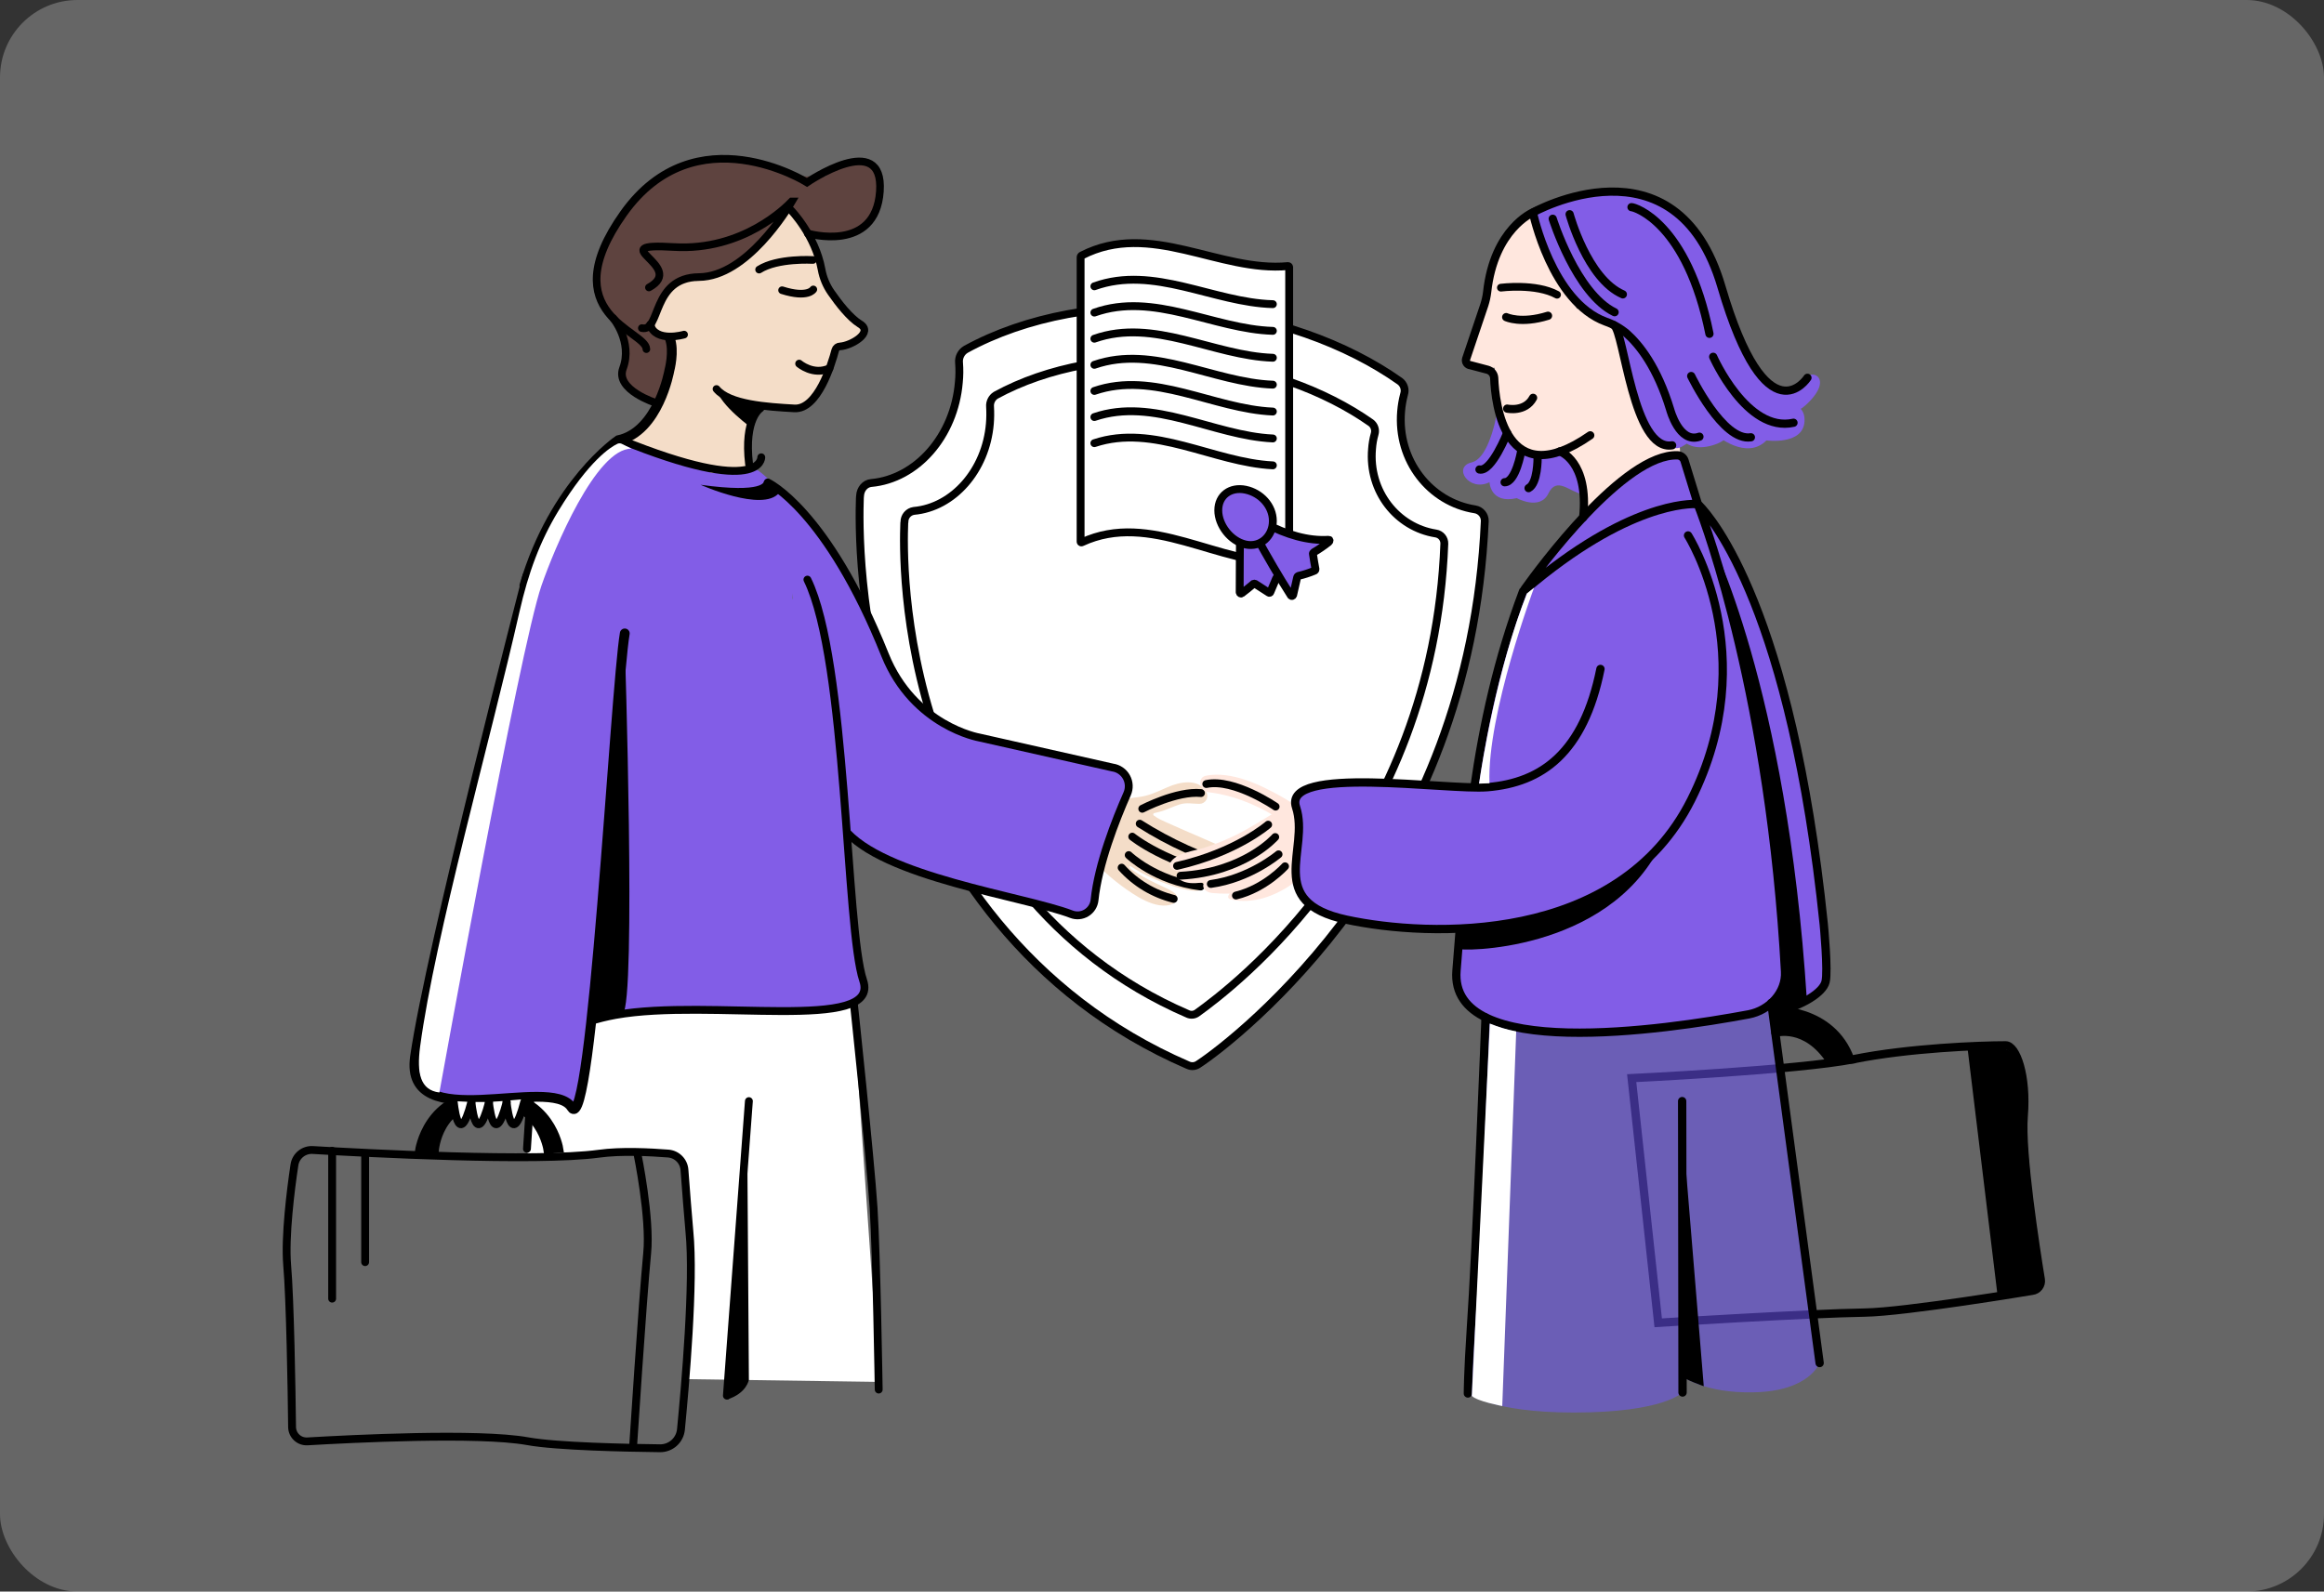 <svg width="600" height="411" viewBox="0 0 600 411" fill="none" xmlns="http://www.w3.org/2000/svg">
<rect x="0" y="0" width="600" height="411" fill="#333333" stroke="none"/>
<rect width="600" height="411" rx="20" fill="white" fill-opacity="0.25"/>
<path d="M386.731 105.217C386.731 105.217 384.906 118.248 379.937 119.414C374.968 120.58 379.227 127.121 384.551 124.535C384.551 124.535 384.754 130.214 391.599 128.642C391.599 128.642 397.582 131.938 399.762 127.425C401.943 122.912 405.238 127.07 408.585 127.628C413.909 128.439 403.109 116.777 403.109 116.777L386.731 105.217Z" fill="#825DE7"/>
<path d="M408.585 92.338C408.585 106.231 408.129 117.487 397.176 117.487C390.889 117.487 385.819 106.231 385.819 92.338C385.819 78.445 379.633 64.146 394.743 56.236C400.32 53.295 408.585 78.394 408.585 92.338Z" fill="#FFE7DE"/>
<path d="M433.734 116.625C433.734 127.019 407.926 141.876 408.788 126.918C409.295 117.233 393.069 110.794 393.069 100.349C393.069 89.904 396.669 78.546 405.796 79.51C408.737 79.864 413.25 80.676 416.85 84.124C425.723 92.642 433.734 109.222 433.734 116.625Z" fill="#FFE7DE"/>
<path d="M395.807 90.969C395.807 93.149 392.359 94.974 388.1 94.974C383.841 94.974 377.858 95.228 377.858 93.048C377.858 90.867 385.768 69.622 390.027 69.622C394.286 69.622 395.807 88.788 395.807 90.969Z" fill="#FFE7DE"/>
<path d="M439.971 63.639C459.948 102.681 429.475 88.079 421.768 86.203C405.796 82.298 397.176 64.805 395.807 56.49C395.199 52.738 406.1 49.493 414.112 49.493C425.621 49.493 436.168 56.236 439.971 63.639Z" fill="#825DE7"/>
<path d="M450.821 90.005C454.776 100.45 436.168 114.8 433.633 115.611C431.097 116.422 425.216 113.938 419.892 96.394C416.596 85.746 415.835 76.518 418.371 75.707C420.906 74.895 445.7 76.569 450.821 90.005Z" fill="#825DE7"/>
<path d="M447.881 96.343C447.881 96.343 458.478 111.605 466.083 104.71C473.689 97.814 467.807 95.076 466.083 97.712C464.359 100.349 458.528 104.203 452.038 93.656C445.548 83.109 432.112 108.817 432.112 108.817C432.112 108.817 433.075 117.538 441.948 115.053C450.821 112.569 444.23 105.926 441.036 108.766" fill="#825DE7"/>
<path d="M443.114 112.366C443.114 112.366 450.872 119.008 456.044 113.735C456.044 113.735 465.576 115.053 465.881 108.766C466.185 102.479 457.666 104.101 457.058 104.456C456.45 104.811 449.858 97.104 449.858 97.104C449.858 97.104 438.906 103.746 443.114 112.366Z" fill="#825DE7"/>
<path d="M383.334 134.574C381.357 178.788 365.943 211.29 349.159 234.563C332.376 257.836 314.376 271.577 309.407 274.822C309.021 275.098 308.57 275.267 308.098 275.311C307.626 275.355 307.15 275.275 306.72 275.076C265.142 257.127 242.478 222.445 231.779 191.566C221.08 160.687 221.841 133.408 221.993 128.794V128.693C221.993 128.439 222.044 128.236 222.044 128.033C222.145 126.259 223.362 124.89 224.883 124.738C236.697 123.673 246.382 112.619 247.548 98.726C247.717 97.041 247.734 95.344 247.599 93.656C247.535 92.972 247.668 92.283 247.982 91.673C248.296 91.062 248.779 90.553 249.373 90.208C264.737 81.791 285.12 77.836 306.872 79.763C328.624 81.69 347.74 88.788 361.379 98.422C361.9 98.798 362.288 99.329 362.489 99.94C362.689 100.55 362.691 101.208 362.495 101.819C362.11 103.264 361.855 104.74 361.734 106.231C360.669 118.907 369.188 129.707 380.799 131.532C381.519 131.643 382.175 132.013 382.642 132.574C383.109 133.134 383.355 133.845 383.334 134.574Z" fill="white"/>
<path d="M383.334 134.574C381.357 178.788 365.943 211.29 349.159 234.563C332.376 257.836 314.376 271.577 309.407 274.822C309.021 275.098 308.57 275.267 308.098 275.311C307.626 275.356 307.15 275.275 306.72 275.076C265.142 257.127 242.478 222.445 231.779 191.566C221.08 160.687 221.841 133.408 221.993 128.794V128.693C221.993 128.439 222.044 128.236 222.044 128.033C222.145 126.259 223.362 124.89 224.883 124.738C236.697 123.673 246.382 112.619 247.548 98.726C247.717 97.041 247.734 95.344 247.599 93.656C247.535 92.972 247.668 92.283 247.982 91.673C248.296 91.062 248.779 90.553 249.373 90.208C264.737 81.791 285.12 77.836 306.872 79.763C328.624 81.69 347.74 88.788 361.379 98.422C361.9 98.798 362.288 99.329 362.489 99.94C362.689 100.55 362.691 101.208 362.495 101.819C362.11 103.264 361.855 104.74 361.734 106.231C360.669 118.907 369.188 129.707 380.799 131.532C381.519 131.643 382.175 132.013 382.642 132.574C383.109 133.134 383.355 133.845 383.334 134.574Z" stroke="black" stroke-width="2.028" stroke-miterlimit="10"/>
<path d="M372.889 140.405C370.05 216.005 318.128 255.098 309.002 261.639C308.663 261.871 308.271 262.011 307.862 262.047C307.453 262.082 307.043 262.012 306.669 261.842C270.72 246.327 251.148 216.36 241.869 189.639C232.59 162.918 233.3 139.391 233.452 135.386C233.444 135.181 233.461 134.977 233.503 134.777C233.496 134.09 233.739 133.422 234.187 132.9C234.634 132.378 235.256 132.036 235.937 131.938C246.128 131.025 254.545 121.442 255.559 109.425C255.677 107.974 255.694 106.518 255.61 105.064C255.556 104.479 255.664 103.89 255.924 103.362C256.184 102.834 256.584 102.388 257.081 102.073C270.365 94.822 288.01 91.425 306.821 93.048C325.633 94.67 342.112 100.856 353.926 109.172C354.37 109.503 354.7 109.963 354.873 110.489C355.046 111.016 355.051 111.583 354.889 112.112C354.538 113.354 354.318 114.628 354.23 115.915C353.267 126.867 360.669 136.197 370.709 137.769C371.331 137.867 371.896 138.19 372.297 138.675C372.698 139.161 372.909 139.776 372.889 140.405Z" stroke="black" stroke-width="2.028" stroke-miterlimit="10"/>
<path d="M332.528 145.222C314.782 146.084 297.035 131.786 279.289 140.051C279.26 140.068 279.227 140.077 279.193 140.078C279.159 140.079 279.126 140.072 279.095 140.057C279.065 140.042 279.04 140.02 279.02 139.992C279 139.964 278.988 139.932 278.985 139.898V66.428C278.986 66.331 279.016 66.236 279.07 66.155C279.124 66.074 279.2 66.011 279.289 65.972C297.035 56.845 314.782 70.383 332.528 68.71C332.601 68.709 332.671 68.733 332.727 68.78C332.783 68.827 332.821 68.892 332.833 68.963V144.918C332.833 144.999 332.801 145.076 332.743 145.133C332.687 145.19 332.609 145.222 332.528 145.222Z" fill="white" stroke="black" stroke-width="2.028" stroke-miterlimit="10" stroke-linecap="round"/>
<path d="M282.534 73.932C297.897 68.405 313.261 78.141 328.624 78.546" stroke="black" stroke-width="2.028" stroke-miterlimit="10" stroke-linecap="round"/>
<path d="M282.534 80.726C297.897 75.25 313.261 84.986 328.624 85.442" stroke="black" stroke-width="2.028" stroke-miterlimit="10" stroke-linecap="round"/>
<path d="M282.534 87.47C297.897 82.045 313.261 91.881 328.624 92.388" stroke="black" stroke-width="2.028" stroke-miterlimit="10" stroke-linecap="round"/>
<path d="M282.534 94.214C297.897 88.89 313.261 98.777 328.624 99.335" stroke="black" stroke-width="2.028" stroke-miterlimit="10" stroke-linecap="round"/>
<path d="M282.534 100.957C297.897 95.684 313.261 105.622 328.624 106.281" stroke="black" stroke-width="2.028" stroke-miterlimit="10" stroke-linecap="round"/>
<path d="M282.534 107.701C297.897 102.479 313.261 112.518 328.624 113.228" stroke="black" stroke-width="2.028" stroke-miterlimit="10" stroke-linecap="round"/>
<path d="M282.534 114.445C297.897 109.324 313.261 119.414 328.624 120.174" stroke="black" stroke-width="2.028" stroke-miterlimit="10" stroke-linecap="round"/>
<path d="M320.157 136.501C320.106 141.977 320.055 147.453 320.055 152.929C320.055 153.183 320.359 153.386 320.562 153.233C321.576 152.473 322.641 151.611 323.655 150.749C323.711 150.725 323.772 150.713 323.833 150.713C323.893 150.713 323.954 150.725 324.01 150.749L327.559 153.031C327.59 153.058 327.627 153.077 327.667 153.087C327.707 153.097 327.749 153.097 327.789 153.087C327.829 153.077 327.866 153.057 327.897 153.03C327.927 153.002 327.95 152.968 327.965 152.929L329.486 149.329C329.51 149.257 329.559 149.197 329.625 149.159C329.69 149.122 329.767 149.11 329.841 149.126C330.172 149.209 330.521 149.189 330.84 149.068C331.159 148.947 331.434 148.731 331.627 148.45C331.82 148.169 331.923 147.835 331.92 147.494C331.918 147.152 331.812 146.82 331.616 146.541C329.03 143.042 326.444 139.239 323.909 135.233C323.867 135.167 323.805 135.116 323.732 135.088C323.658 135.061 323.578 135.059 323.503 135.081C322.438 135.538 321.373 135.893 320.309 136.298C320.207 136.349 320.157 136.4 320.157 136.501Z" fill="#825DE7" stroke="black" stroke-width="2.028" stroke-miterlimit="10" stroke-linecap="round"/>
<path d="M324.213 138.326C327.204 143.803 330.247 149.025 333.289 153.791C333.39 153.994 333.745 153.943 333.847 153.69L334.912 149.025C334.933 148.953 334.972 148.888 335.026 148.835C335.078 148.782 335.144 148.743 335.216 148.721C336.619 148.397 337.993 147.956 339.323 147.403C339.412 147.38 339.491 147.327 339.546 147.253C339.601 147.179 339.63 147.089 339.627 146.997C339.374 145.679 339.171 144.36 338.968 143.042C338.917 142.941 339.019 142.738 339.171 142.636C340.513 141.845 341.8 140.964 343.024 140C343.328 139.746 343.328 139.391 343.075 139.391C337.599 139.746 332.123 138.022 326.697 135.233C326.635 135.209 326.567 135.206 326.503 135.224C326.439 135.243 326.383 135.282 326.343 135.335L324.213 137.972C324.176 138.023 324.156 138.085 324.156 138.149C324.156 138.213 324.176 138.275 324.213 138.326Z" fill="#825DE7" stroke="black" stroke-width="2.028" stroke-miterlimit="10" stroke-linecap="round"/>
<path d="M328.624 134.524C328.624 138.479 325.43 141.47 321.576 140.608C317.723 139.746 314.528 135.639 314.528 131.786C314.528 127.932 317.672 125.65 321.576 126.462C325.481 127.273 328.624 130.619 328.624 134.524Z" fill="#825DE7" stroke="black" stroke-width="2.028" stroke-miterlimit="10" stroke-linecap="round"/>
<path d="M135.897 148.721C135.897 148.721 154.607 106.079 164.545 114.698L162.264 163.324L150.094 164.034C149.638 164.034 135.897 148.721 135.897 148.721Z" fill="#825DE7"/>
<path d="M290.545 217.881C292.32 218.642 293.993 219.453 295.667 220.315" stroke="#F4DDC8" stroke-width="2.028" stroke-miterlimit="10" stroke-linecap="round"/>
<path d="M290.647 214.941C291.759 215.709 292.909 216.42 294.095 217.07" stroke="#F4DDC8" stroke-width="2.028" stroke-miterlimit="10" stroke-linecap="round"/>
<path d="M286.235 221.634C288.534 223.62 290.938 225.481 293.435 227.211C296.275 229.188 299.266 231.014 302.664 231.622" stroke="#F4DDC8" stroke-width="2.028" stroke-miterlimit="10" stroke-linecap="round"/>
<path d="M315.238 218.541C311.537 216.867 299.571 211.848 298.759 211.189L297.847 210.58C297.799 210.537 297.764 210.482 297.745 210.42C297.726 210.359 297.724 210.293 297.74 210.23C297.755 210.167 297.788 210.111 297.834 210.065C297.879 210.019 297.936 209.987 297.999 209.972L299.266 209.667C301.092 209.211 302.765 208.298 304.54 207.741C306.314 207.183 307.886 207.589 309.661 207.589C310.018 207.592 310.371 207.5 310.682 207.324C310.992 207.147 311.251 206.891 311.431 206.583C311.611 206.274 311.706 205.922 311.707 205.565C311.708 205.208 311.614 204.856 311.435 204.546C309.458 200.896 304.54 201.91 301.447 203.279C299.571 204.09 297.745 205.003 295.717 205.51C293.689 206.017 291.61 205.966 289.683 206.625C289.558 206.672 289.446 206.749 289.357 206.85C289.269 206.951 289.207 207.072 289.177 207.203C289.147 207.333 289.149 207.469 289.185 207.599C289.22 207.728 289.287 207.846 289.379 207.944L289.683 208.248C289.331 208.342 289.009 208.528 288.751 208.786C288.493 209.044 288.307 209.366 288.213 209.718L287.909 211.239C286.742 212.659 286.337 215.144 286.185 217.375L285.627 217.628C285.2 217.76 284.826 218.027 284.562 218.389C283.668 217.549 282.617 216.894 281.469 216.462C280.1 216.006 279.238 217.425 279.492 218.49C280.252 220.62 282.179 222.242 283.751 223.814C285.587 225.592 287.535 227.252 289.582 228.783C292.827 231.166 298.557 235.172 302.765 233.448C303.83 232.991 304.337 231.775 303.475 230.862C302.613 229.949 299.926 228.834 298.151 227.972C296.047 226.994 294.028 225.84 292.117 224.524C291.661 224.22 291.255 223.459 292.016 223.763C293.821 224.977 295.74 226.012 297.745 226.856C300.003 227.895 302.343 228.743 304.743 229.391C306.669 229.848 310.117 230.862 311.435 228.783C312.754 226.704 311.385 225.994 309.559 225.183C310.437 225.15 311.269 224.787 311.892 224.169C312.044 224.016 312.163 223.834 312.241 223.633C312.32 223.433 312.356 223.218 312.348 223.003H314.021C314.546 222.985 315.052 222.804 315.47 222.487C315.888 222.169 316.197 221.729 316.354 221.228C316.412 221.013 316.446 220.791 316.455 220.569C316.463 220.151 316.353 219.739 316.138 219.38C315.922 219.022 315.611 218.731 315.238 218.541ZM293.638 219.555C293.641 219.527 293.637 219.5 293.629 219.474C293.62 219.447 293.606 219.423 293.588 219.403L294.754 220.113L293.638 219.555Z" fill="#F4DDC8"/>
<path d="M294.247 212.71C301.991 217.63 310.388 221.436 319.193 224.017" stroke="black" stroke-width="2.028" stroke-miterlimit="10" stroke-linecap="round"/>
<path d="M292.32 216.056C292.32 216.056 301.041 223.205 318.23 226.653" stroke="black" stroke-width="2.028" stroke-miterlimit="10" stroke-linecap="round"/>
<path d="M291.407 220.822C291.407 220.822 298.303 227.465 309.965 228.935" stroke="black" stroke-width="2.028" stroke-miterlimit="10" stroke-linecap="round"/>
<path d="M289.582 224.067C293.155 228.037 297.835 230.845 303.019 232.129" stroke="black" stroke-width="2.028" stroke-miterlimit="10" stroke-linecap="round"/>
<path d="M294.906 208.856C294.906 208.856 303.83 204.191 310.066 204.8" stroke="black" stroke-width="2.028" stroke-miterlimit="10" stroke-linecap="round"/>
<path d="M227.165 50.152C226.557 55.07 223.768 59.076 219.61 59.076C215.452 59.076 212.055 55.07 212.055 50.152C212.055 45.233 215.452 41.279 219.61 41.279C223.768 41.279 227.875 44.321 227.165 50.152Z" fill="#5E433F"/>
<path d="M188.528 65.87C201.522 65.87 212.055 60.308 212.055 53.448C212.055 46.587 201.522 41.025 188.528 41.025C175.535 41.025 165.002 46.587 165.002 53.448C165.002 60.308 175.535 65.87 188.528 65.87Z" fill="#5E433F"/>
<path d="M217.987 45.538H207.187C204.807 45.538 202.878 47.467 202.878 49.847V56.718C202.878 59.098 204.807 61.028 207.187 61.028H217.987C220.368 61.028 222.297 59.098 222.297 56.718V49.847C222.297 47.467 220.368 45.538 217.987 45.538Z" fill="#5E433F"/>
<path d="M174.534 89.143C185.847 89.143 195.018 81.334 195.018 71.701C195.018 62.068 185.847 54.259 174.534 54.259C163.221 54.259 154.049 62.068 154.049 71.701C154.049 81.334 163.221 89.143 174.534 89.143Z" fill="#5E433F"/>
<path d="M169.038 60.436C172.131 55.901 172.801 50.972 170.534 49.426C168.266 47.879 163.922 50.301 160.829 54.835C157.736 59.369 157.066 64.299 159.333 65.845C161.6 67.392 165.945 64.97 169.038 60.436Z" fill="#5E433F"/>
<path d="M172.962 95.785C172.962 99.487 172.049 103.29 168.754 103.29C165.458 103.29 160.996 99.487 160.996 95.785C160.996 92.084 163.683 89.042 166.979 89.042C170.275 89.042 172.962 92.084 172.962 95.785Z" fill="#5E433F"/>
<path d="M173.469 82.805H160.996V93.874H173.469V82.805Z" fill="#5E433F"/>
<path d="M463.295 259.915L395.047 260.727L393.069 152.473C393.069 152.473 410.664 136.146 422.681 133.712C439.007 130.417 432.619 107.955 459.796 182.389L463.295 259.915Z" fill="#825DE7"/>
<path d="M203.385 235.222L152.985 233.853L159.627 113.684C159.627 113.684 186.297 118.501 194.359 120.783C195.982 121.239 198.923 124.281 198.923 124.281L204.703 149.786L203.385 235.222Z" fill="#825DE7"/>
<path d="M226.962 356.862L177.171 356.152L178.438 335.11L177.171 307.729L175.903 298.856L164.494 297.335L136.1 299.11L139.041 250.332L219.661 251.549L226.962 356.862Z" fill="white"/>
<path d="M526.878 330.445C526.928 330.782 526.909 331.126 526.823 331.456C526.736 331.786 526.585 332.094 526.376 332.364C526.168 332.634 525.908 332.859 525.611 333.026C525.314 333.193 524.986 333.298 524.647 333.335C524.647 333.335 491.892 338.811 481.396 338.963C467.3 339.166 428.106 341.6 428.106 341.6L421.261 278.422C421.261 278.422 464.562 276.344 478.658 273.504C492.754 270.665 511.109 269.955 517.802 269.955C520.54 269.955 523.329 277.814 522.467 288.259C521.706 297.589 525.56 322.332 526.878 330.445Z" stroke="black" stroke-width="2.15" stroke-miterlimit="10" stroke-linecap="round"/>
<path d="M509.081 270.918L516.737 333.994" stroke="black" stroke-width="2.15" stroke-miterlimit="10" stroke-linecap="round"/>
<path d="M214.033 154.349C214.025 154.42 214.043 154.492 214.083 154.552L213.982 154.45L214.033 154.349Z" stroke="black" stroke-width="2.028" stroke-miterlimit="10" stroke-linecap="round"/>
<path d="M220.371 258.445C220.371 258.445 224.68 298.805 225.542 311.989C226.303 323.904 226.861 358.839 226.861 358.839" stroke="black" stroke-width="2.028" stroke-miterlimit="10" stroke-linecap="round"/>
<path d="M193.345 284.355L187.666 360.411" stroke="black" stroke-width="2.028" stroke-miterlimit="10" stroke-linecap="round"/>
<path d="M138.027 266.659L136.049 296.676" stroke="black" stroke-width="2.028" stroke-miterlimit="10" stroke-linecap="round"/>
<path d="M175.802 369.183C175.663 370.51 175.036 371.738 174.043 372.628C173.05 373.518 171.761 374.007 170.427 374C161.756 373.899 143.756 373.544 136.201 372.175C123.525 369.893 90.72 371.566 79.362 372.225C78.861 372.253 78.359 372.179 77.887 372.009C77.415 371.839 76.982 371.576 76.613 371.236C76.244 370.895 75.948 370.485 75.74 370.027C75.533 369.57 75.42 369.076 75.407 368.575C75.306 359.144 74.9 335.363 74.139 326.693C73.531 319.392 75.052 307.172 76.016 300.834C76.179 299.709 76.761 298.688 77.644 297.973C78.528 297.26 79.648 296.905 80.782 296.98C94.421 297.791 138.382 300.124 154.556 297.944C160.387 297.132 167.942 297.538 172.506 297.893C173.603 297.976 174.633 298.453 175.406 299.236C176.179 300.018 176.644 301.054 176.714 302.152C177.069 306.918 177.678 314.727 177.982 317.972C179.3 331.053 176.866 358.18 175.802 369.183Z" stroke="black" stroke-width="2.028" stroke-miterlimit="10" stroke-linecap="round"/>
<path d="M164.596 298.096C164.596 298.096 167.993 314.575 167.08 323.651C165.863 336.327 163.43 373.848 163.43 373.848" stroke="black" stroke-width="2.028" stroke-miterlimit="10" stroke-linecap="round"/>
<path d="M144.416 296.676C144.416 296.676 142.235 282.377 126.213 282.377C110.19 282.377 108.162 297.183 108.162 297.183H112.269C112.269 297.183 113.08 284.405 126.314 284.405C139.548 284.405 141.323 296.929 141.323 296.929L144.416 296.676Z" fill="black" stroke="black" stroke-width="2.028" stroke-miterlimit="10" stroke-linecap="round"/>
<path d="M215.858 81.639C212.207 76.315 208.557 70.941 205.007 65.515L205.514 66.377" stroke="#F4DDC8" stroke-width="1.972" stroke-miterlimit="10" stroke-linecap="round"/>
<path d="M219.103 81.234C219.002 80.929 218.495 80.676 218.342 80.422C218.19 80.169 217.683 79.712 217.633 79.611C217.379 78.445 216.771 78.394 216.213 77.38C215.655 76.366 214.793 74.439 213.424 74.743C213.323 73.983 212.714 74.388 212.765 73.577C212.816 72.766 212.562 73.019 212.562 72.715C212.67 71.305 212.314 69.898 211.548 68.71C211.497 68.557 211.497 68.405 211.447 68.203L211.041 66.631C210.977 65.975 210.711 65.355 210.28 64.856C210.027 63.994 209.824 63.183 209.571 62.473C208.658 58.772 207.086 56.135 204.044 54.259C203.03 53.65 202.066 54.918 201.711 55.881C199.278 55.374 202.218 55.425 200.697 57.605C199.835 58.366 200.19 57.707 199.734 58.822C199.278 59.938 197.3 60.445 197.3 62.219L194.309 65.262C193.548 65.464 191.266 67.442 190.556 67.847C189.035 67.949 188.325 69.216 186.906 69.977C185.486 70.738 182.748 71.245 182.089 71.904C179.097 73.171 179.148 72.157 176.207 71.701C175.599 71.6 177.576 72.766 177.018 72.969C176.461 73.171 175.548 72.512 175.294 72.563C173.266 73.121 172.303 74.135 171.847 75.859C170.478 75.96 166.016 86.253 172.202 87.47C175.041 88.028 172.202 98.321 171.644 101.211C170.325 105.217 160.185 113.481 164.342 115.205L174.23 118.653C173.976 121.087 180.416 119.87 182.241 121.188C184.066 122.507 183.661 122.355 185.689 121.341C185.74 121.341 187.717 121.645 187.768 121.594C187.818 121.543 189.796 121.138 189.999 121.29C191.114 122.253 193.092 120.681 193.903 119.87C194.562 120.732 191.773 115.814 192.737 116.27C193.7 116.726 192.382 113.025 193.345 113.532C194.309 114.039 193.751 112.721 193.396 111.707C193.041 110.693 193.7 109.019 193.548 108.614C194.816 107.295 191.824 108.462 191.266 105.977H191.976C192.494 105.974 193.005 105.853 193.47 105.625C193.935 105.397 194.344 105.066 194.664 104.659C195.008 104.589 195.336 104.451 195.627 104.253C195.813 104.555 196.075 104.802 196.386 104.972C196.697 105.141 197.048 105.225 197.402 105.217C198.068 105.21 198.732 105.125 199.379 104.963L200.9 105.217C201.555 105.333 202.228 105.187 202.776 104.811C203.558 105.09 204.392 105.189 205.217 105.101C206.042 105.013 206.837 104.741 207.542 104.304C208.253 103.89 208.873 103.338 209.368 102.681L209.723 102.428C210.055 102.252 210.348 102.011 210.585 101.718C211.739 100.265 212.584 98.591 213.069 96.8C213.12 96.546 213.931 95.684 213.171 96.141L213.627 94.772C214.033 93.352 215.402 93.504 214.54 92.895L215.199 91.983C215.249 91.932 217.328 91.273 215.047 91.121C215.237 90.864 215.407 90.593 215.554 90.309C215.724 89.939 215.995 89.624 216.336 89.4C216.676 89.176 217.073 89.052 217.48 89.042C219.762 88.89 222.652 87.318 222.855 85.138C223.058 82.957 220.573 81.69 219.103 81.234Z" fill="#F4DDC8"/>
<path d="M171.644 104.912C171.441 105.014 171.238 104.76 171.137 104.557" stroke="#F4DDC8" stroke-width="1.972" stroke-miterlimit="10" stroke-linecap="round"/>
<path d="M204.196 54.259C204.196 54.259 210.483 60.698 212.106 69.572C212.493 71.721 213.34 73.763 214.59 75.555C216.517 78.343 219.407 82.045 221.942 83.617C225.745 85.847 219.711 89.295 216.923 89.448C216.635 89.448 216.356 89.542 216.127 89.716C215.898 89.89 215.733 90.134 215.655 90.411C214.641 94.214 211.092 105.774 205.109 105.47C198.01 105.064 188.275 104.456 184.979 100.45" stroke="black" stroke-width="1.972" stroke-miterlimit="10" stroke-linecap="round"/>
<path d="M209.976 74.743C209.976 74.743 208.607 77.076 201.914 74.946" stroke="black" stroke-width="1.972" stroke-miterlimit="10" stroke-linecap="round"/>
<path d="M167.537 74.236C177.627 68.71 154.911 62.625 173.976 63.791C191.875 64.856 203.08 53.397 204.399 52.028H204.449C203.334 53.955 192.787 71.448 180.466 71.549C168.145 71.65 170.68 85.797 165.711 84.732" stroke="black" stroke-width="1.972" stroke-miterlimit="10" stroke-linecap="round"/>
<path d="M176.613 86.405C176.613 86.405 169.261 88.585 167.841 83.819" stroke="black" stroke-width="1.972" stroke-miterlimit="10" stroke-linecap="round"/>
<path d="M208.556 60.293C208.556 60.293 226.049 65.414 227.165 49.442C228.28 33.47 208.354 47.109 208.354 47.109C208.354 47.109 179.554 29.008 160.996 55.121C142.438 81.234 166.827 85.391 166.878 90.157" stroke="black" stroke-width="1.972" stroke-miterlimit="10" stroke-linecap="round"/>
<path d="M169.362 104.05C169.362 104.05 158.765 100.704 160.844 95.126C163.379 88.281 158.309 82.146 158.309 82.146" stroke="black" stroke-width="1.972" stroke-miterlimit="10" stroke-linecap="round"/>
<path d="M209.875 67.138C209.875 67.138 200.748 66.58 195.982 69.622" stroke="black" stroke-width="1.972" stroke-miterlimit="10" stroke-linecap="round"/>
<path d="M196.59 104.912C196.59 104.912 193.802 108.462 194.359 110.743C194.359 110.743 185.942 104.76 184.979 100.45C184.979 100.45 185.993 103.239 196.59 104.912Z" fill="black"/>
<path d="M162.111 113.076C162.364 113.017 162.629 113.035 162.872 113.126" stroke="#F4DDC8" stroke-width="2.028" stroke-miterlimit="10" stroke-linecap="round"/>
<path d="M164.342 113.279L163.886 113.076" stroke="#F4DDC8" stroke-width="2.028" stroke-miterlimit="10" stroke-linecap="round"/>
<path d="M162.821 112.924H162.771" stroke="#F4DDC8" stroke-width="2.028" stroke-miterlimit="10" stroke-linecap="round"/>
<path d="M161.909 112.822H161.858" stroke="#F4DDC8" stroke-width="2.028" stroke-miterlimit="10" stroke-linecap="round"/>
<path d="M162.162 112.873V112.974" stroke="#F4DDC8" stroke-width="2.028" stroke-miterlimit="10" stroke-linecap="round"/>
<path d="M196.337 105.419C196.337 105.419 191.976 108.005 193.396 119.87" stroke="black" stroke-width="2.028" stroke-miterlimit="10" stroke-linecap="round"/>
<path d="M196.54 118.095C196.54 118.095 196.895 128.49 160.134 113.532" stroke="black" stroke-width="2.028" stroke-miterlimit="10" stroke-linecap="round"/>
<path d="M198.213 124.586C198.213 124.586 213.424 131.532 228.483 169.104C235.886 187.51 252.821 190.45 252.821 190.45L287.25 198.208C287.994 198.316 288.703 198.594 289.321 199.022C289.94 199.449 290.451 200.014 290.815 200.673C291.178 201.331 291.384 202.064 291.416 202.816C291.449 203.567 291.307 204.316 291.002 205.003C288.01 211.797 283.548 223.155 282.585 232.434C282.514 233.108 282.288 233.756 281.926 234.329C281.564 234.902 281.074 235.385 280.495 235.737C279.917 236.091 279.264 236.306 278.589 236.366C277.914 236.426 277.233 236.33 276.602 236.084C264.433 231.419 227.621 226.501 217.835 213.977" fill="#825DE7"/>
<path d="M198.213 124.586C198.213 124.586 213.424 131.532 228.483 169.104C235.886 187.51 252.821 190.45 252.821 190.45L287.25 198.208C287.994 198.316 288.703 198.594 289.321 199.022C289.94 199.449 290.451 200.014 290.815 200.673C291.178 201.331 291.384 202.064 291.416 202.816C291.449 203.567 291.307 204.316 291.002 205.003C288.01 211.797 283.548 223.155 282.585 232.434C282.514 233.108 282.288 233.756 281.926 234.329C281.564 234.902 281.074 235.385 280.495 235.737C279.917 236.091 279.264 236.306 278.589 236.366C277.914 236.426 277.233 236.33 276.602 236.084C264.433 231.419 227.621 226.501 217.835 213.977" stroke="black" stroke-width="2.028" stroke-miterlimit="10" stroke-linecap="round"/>
<path d="M136.303 243.183C139.447 276.648 139.092 265.696 158.917 262.096C183.255 257.735 227.418 266.76 222.855 253.222C218.292 239.684 218.748 170.676 208.455 149.684" fill="#825DE7"/>
<path d="M136.303 243.183C139.447 276.648 139.092 265.696 158.917 262.096C183.255 257.735 227.418 266.76 222.855 253.222C218.292 239.684 218.748 170.676 208.455 149.684" stroke="black" stroke-width="2.028" stroke-miterlimit="10" stroke-linecap="round"/>
<path d="M135.39 151.205C143.148 124.839 159.627 113.684 159.627 113.684C170.021 111.453 172.81 95.684 172.81 95.684C172.81 95.684 174.179 90.665 172.911 87.318" stroke="black" stroke-width="2.535" stroke-miterlimit="10" stroke-linecap="round"/>
<path d="M197.249 124.281C197.249 124.281 197.452 127.476 180.872 125.194C180.872 125.194 196.895 132.343 201.103 127.324L197.249 124.281Z" fill="black"/>
<path d="M136.151 148.822C136.151 148.822 111.052 245.515 107.148 272.946C104.258 293.634 142.286 277.408 147.559 285.977C152.833 294.546 158.816 178.281 161.3 163.577" fill="#825DE7"/>
<path d="M136.151 148.822C136.151 148.822 111.052 245.515 107.148 272.946C104.258 293.634 142.286 277.408 147.559 285.977C152.833 294.546 158.816 178.281 161.3 163.577" stroke="black" stroke-width="2.535" stroke-miterlimit="10" stroke-linecap="round"/>
<path d="M206.326 93.909C206.326 93.909 209.976 97.053 214.134 95.126" stroke="black" stroke-width="2.028" stroke-miterlimit="10" stroke-linecap="round"/>
<path d="M312.095 204.597C318.078 205.307 323.807 207.589 328.979 210.681C331.347 212.136 333.617 213.746 335.773 215.498C337.599 217.02 339.627 219.453 342.01 219.91C342.192 219.965 342.385 219.977 342.572 219.945C342.76 219.912 342.937 219.836 343.09 219.723C343.243 219.609 343.367 219.462 343.453 219.292C343.538 219.122 343.582 218.934 343.582 218.743C343.582 215.955 340.945 213.42 339.069 211.645C336.579 209.382 333.841 207.409 330.906 205.763C325.328 202.619 318.078 199.121 311.486 200.287C308.85 200.743 309.813 204.343 312.095 204.597Z" fill="#FFE7DE"/>
<path d="M302.664 224.473C305.3 225.943 309.154 224.727 311.942 224.219C315.419 223.61 318.82 222.624 322.083 221.279C325.071 219.958 327.938 218.38 330.652 216.563C333.035 214.991 336.281 212.963 336.433 209.769C336.431 209.429 336.315 209.099 336.103 208.832C335.892 208.566 335.597 208.378 335.266 208.298C332.63 207.386 329.892 209.363 327.712 210.681C325.531 212 322.438 213.927 319.65 215.346C316.858 216.758 313.959 217.945 310.979 218.896C308.342 219.758 304.235 220.112 302.41 222.394C302.274 222.54 302.172 222.714 302.11 222.904C302.049 223.094 302.029 223.295 302.053 223.492C302.077 223.691 302.144 223.881 302.25 224.05C302.355 224.219 302.497 224.364 302.664 224.473Z" fill="#FFE7DE"/>
<path d="M304.54 227.11C306.872 228.732 310.269 227.921 312.855 227.465C316.053 226.841 319.156 225.801 322.083 224.372C326.9 222.039 334.354 218.338 335.064 212.405C335.165 211.594 334.303 210.935 333.543 210.884C330.703 210.834 328.574 212.405 326.343 213.977C324.112 215.549 321.627 217.172 319.193 218.541C316.675 219.931 314.067 221.15 311.385 222.191C309.103 223.104 306.061 223.459 304.286 225.284C304.162 225.412 304.069 225.566 304.013 225.735C303.958 225.903 303.941 226.083 303.966 226.259C303.991 226.435 304.055 226.604 304.154 226.751C304.254 226.898 304.386 227.021 304.54 227.11Z" fill="#FFE7DE"/>
<path d="M312.906 230.608C318.838 231.166 324.264 230.456 329.588 227.515C333.898 225.081 340.337 220.315 339.982 214.789C339.931 213.622 338.968 213.014 337.852 213.166C335.267 213.622 333.492 215.346 331.616 217.07C329.685 218.89 327.599 220.535 325.379 221.989C323.208 223.303 320.848 224.278 318.382 224.879C315.999 225.436 313.413 225.538 311.486 227.262C309.559 228.986 311.334 230.456 312.906 230.608Z" fill="#FFE7DE"/>
<path d="M317.52 232.18C322.083 233.397 327.052 232.129 331.109 229.848C333.343 228.652 335.323 227.033 336.94 225.081C337.954 223.712 339.526 220.974 338.41 219.25C336.281 216.056 330.602 222.597 328.979 223.814C327.033 225.174 324.962 226.346 322.793 227.312C320.511 228.377 318.382 228.884 317.165 231.267C317.114 231.348 317.083 231.439 317.074 231.534C317.065 231.629 317.078 231.725 317.112 231.813C317.147 231.902 317.202 231.982 317.273 232.045C317.343 232.109 317.428 232.155 317.52 232.18Z" fill="#FFE7DE"/>
<path d="M469.785 351.943C469.785 351.943 467.25 359.296 452.748 359.549C439.971 359.853 434.191 355.341 434.191 355.341L434.393 359.549C434.393 359.549 429.729 364.772 406.354 364.772C385.007 364.772 378.974 359.853 378.974 359.853L384.348 251.6L457.515 259.865L458.579 262.755L469.785 351.943Z" fill="#7058FF" fill-opacity="0.526"/>
<path d="M393.83 152.27C393.729 152.321 393.576 152.22 393.627 152.118C397.379 146.845 419.334 116.98 433.176 117.589C433.567 117.62 433.94 117.767 434.246 118.011C434.554 118.255 434.781 118.584 434.9 118.958L438.298 130.011C438.298 130.052 438.281 130.09 438.253 130.119C438.225 130.147 438.186 130.163 438.145 130.163C436.32 130.062 420.145 129.808 393.83 152.27Z" fill="#825DE7" stroke="black" stroke-width="2.15" stroke-miterlimit="10" stroke-linecap="round"/>
<path d="M458.579 261.335C465.526 259.56 470.596 256.315 471.306 253.577C472.016 250.839 470.85 238.721 470.85 238.721C462.483 157.543 441.897 133.814 438.754 130.569C438.732 130.549 438.707 130.537 438.679 130.532C438.65 130.527 438.622 130.53 438.596 130.54C438.569 130.551 438.546 130.569 438.529 130.592C438.512 130.614 438.502 130.642 438.5 130.67C440.528 135.893 457.007 180.411 460.861 250.89C461.165 256.315 456.805 260.929 451.481 261.944C429.424 266.051 374.106 274.163 376.033 250.636C378.466 221.228 379.988 187.814 393.221 152.676" fill="#825DE7"/>
<path d="M458.579 261.335C465.526 259.56 470.596 256.315 471.306 253.577C472.016 250.839 470.85 238.721 470.85 238.721C462.483 157.543 441.897 133.814 438.754 130.569C438.732 130.549 438.707 130.537 438.679 130.532C438.65 130.527 438.622 130.53 438.596 130.54C438.569 130.551 438.546 130.569 438.529 130.592C438.512 130.614 438.502 130.642 438.5 130.67C440.528 135.893 457.007 180.411 460.861 250.89C461.165 256.315 456.805 260.929 451.481 261.944C429.424 266.051 374.106 274.163 376.033 250.636C378.466 221.228 379.988 187.814 393.221 152.676" stroke="black" stroke-width="2.15" stroke-miterlimit="10" stroke-linecap="round"/>
<path d="M383.537 262.755C383.537 262.755 381.154 323.194 379.734 343.273C378.974 354.681 378.974 359.853 378.974 359.853" fill="#825DE7"/>
<path d="M383.537 262.755C383.537 262.755 381.154 323.194 379.734 343.273C378.974 354.681 378.974 359.853 378.974 359.853" stroke="black" stroke-width="2.15" stroke-miterlimit="10" stroke-linecap="round"/>
<path d="M469.785 351.994L457.312 259.003" stroke="black" stroke-width="2.15" stroke-miterlimit="10" stroke-linecap="round"/>
<path d="M413.199 172.755C408.838 194.405 398.089 202.112 384.044 203.279C373.599 204.141 331.007 197.498 334.607 208.45C338.207 219.403 326.444 232.941 347.638 237.504C368.833 242.067 417.813 244.045 436.624 206.524C455.436 169.003 435.813 138.276 435.813 138.276" fill="#825DE7"/>
<path d="M413.199 172.755C408.838 194.405 398.089 202.112 384.044 203.279C373.599 204.141 331.007 197.498 334.607 208.45C338.207 219.403 326.444 232.941 347.638 237.504C368.833 242.067 417.813 244.045 436.624 206.524C455.436 169.003 435.813 138.276 435.813 138.276" stroke="black" stroke-width="2.15" stroke-miterlimit="10" stroke-linecap="round"/>
<path d="M327.407 212.963C327.407 212.963 319.244 220.112 303.88 223.611" stroke="black" stroke-width="2.028" stroke-miterlimit="10" stroke-linecap="round"/>
<path d="M329.233 216.157C329.233 216.157 321.272 225.284 304.793 226.146" stroke="black" stroke-width="2.028" stroke-miterlimit="10" stroke-linecap="round"/>
<path d="M330.095 220.62C330.095 220.62 322.692 226.907 312.602 228.276" stroke="black" stroke-width="2.028" stroke-miterlimit="10" stroke-linecap="round"/>
<path d="M331.768 223.712C331.768 223.712 326.647 229.442 319.092 231.267" stroke="black" stroke-width="2.028" stroke-miterlimit="10" stroke-linecap="round"/>
<path d="M329.334 208.298C329.334 208.298 318.636 200.946 311.436 202.467" stroke="black" stroke-width="2.028" stroke-miterlimit="10" stroke-linecap="round"/>
<path d="M434.292 284.355L434.393 359.6" stroke="black" stroke-width="2.15" stroke-miterlimit="10" stroke-linecap="round"/>
<path d="M85.751 297.183V335.363" stroke="black" stroke-width="2.028" stroke-miterlimit="10" stroke-linecap="round"/>
<path d="M94.269 298.096V325.932" stroke="black" stroke-width="2.028" stroke-miterlimit="10" stroke-linecap="round"/>
<path d="M161.3 166.265C161.3 166.265 164.292 258.8 160.793 261.791C160.793 261.791 152.832 262.146 152.68 263.617C152.68 263.617 160.59 169.003 161.3 166.265Z" fill="black"/>
<path d="M441.34 138.732C441.34 138.732 461.317 176.862 466.489 258.293L457.869 261.69L457.362 258.749C457.362 258.749 461.875 258.648 460.253 241.966C460.253 241.966 455.791 191.87 449.351 168.039L441.34 138.732Z" fill="black"/>
<path d="M434.343 290.794L439.869 357.977C439.869 357.977 435.002 356.304 434.19 355.341" fill="black"/>
<path d="M192.889 290.794L193.345 356.304C193.345 356.304 192.838 359.752 187.818 361.375" fill="black"/>
<path d="M376.489 245.008C376.438 245.718 414.771 246.174 428.714 218.338C428.714 218.338 405.644 240.546 376.489 239.836V245.008Z" fill="black"/>
<path d="M396.061 151.763C396.061 151.763 383.841 184.518 384.551 202.265L381.965 202.366C381.762 202.366 381.864 202.265 381.914 201.96C382.523 197.803 386.427 172.805 394.236 153.233L396.061 151.763Z" fill="white"/>
<path d="M522.467 334.197L520.591 334.4C519.435 334.529 518.276 334.196 517.364 333.475C516.453 332.753 515.863 331.7 515.723 330.546L509.081 271.121L515.875 270.462C518.309 270.208 521.402 273.453 521.655 275.837L526.371 329.38C526.434 329.953 526.383 330.533 526.22 331.087C526.058 331.64 525.787 332.156 525.424 332.604C525.061 333.052 524.613 333.423 524.105 333.697C523.597 333.97 523.041 334.14 522.467 334.197Z" fill="black"/>
<path d="M135.34 284.557C135.34 283.696 134.478 283.949 133.565 284C129.356 284.355 125.959 284.862 118.202 284.405C117.441 284.355 118.1 284.71 118.1 285.521C118.102 285.646 118.137 285.768 118.202 285.876C118.11 286.429 118.093 286.991 118.151 287.549V287.955C118.125 288.309 118.125 288.665 118.151 289.019C118.171 289.254 118.267 289.475 118.426 289.648C118.585 289.822 118.797 289.937 119.028 289.978C119.26 290.018 119.498 289.981 119.706 289.872C119.914 289.763 120.081 289.588 120.179 289.374C120.331 289.273 120.382 289.121 120.483 288.867C120.545 288.653 120.58 288.431 120.585 288.208H120.686C120.974 288.192 121.252 288.106 121.497 287.955C121.599 288.208 121.649 288.462 121.751 288.715C121.85 288.996 122.048 289.23 122.309 289.374C122.433 289.712 122.622 290.022 122.866 290.287C122.985 290.413 123.132 290.51 123.295 290.569C123.458 290.629 123.632 290.65 123.804 290.63C123.977 290.61 124.142 290.551 124.287 290.456C124.432 290.361 124.553 290.234 124.641 290.084C124.79 289.81 124.908 289.521 124.996 289.222C125.342 288.965 125.606 288.613 125.756 288.208L126.061 288.107C126.153 288.412 126.29 288.703 126.466 288.969C126.547 289.11 126.656 289.232 126.788 289.328C126.919 289.424 127.068 289.492 127.227 289.526C127.417 289.73 127.67 289.865 127.944 289.911C128.219 289.957 128.502 289.911 128.748 289.78C128.956 289.691 129.14 289.552 129.281 289.375C129.423 289.198 129.519 288.989 129.559 288.766H129.61C129.835 288.596 130.01 288.368 130.117 288.107C130.342 288.068 130.552 287.967 130.722 287.814C130.893 287.662 131.017 287.464 131.08 287.245L131.233 286.636C131.537 286.586 131.334 285.673 131.283 285.673C131.233 285.673 131.385 286.738 131.435 286.839C131.259 287.39 131.247 287.981 131.4 288.539C131.553 289.097 131.865 289.599 132.297 289.983C132.703 290.388 133.565 290.693 133.768 290.186C133.954 289.508 134.056 288.81 134.072 288.107C133.311 288.005 134.224 287.752 134.224 287.752C134.224 287.752 134.934 286.788 134.833 286.231L135.34 284.557Z" fill="white"/>
<path d="M457.87 260.879C457.87 260.879 472.878 260.219 477.695 273.605L472.624 274.062C466.286 264.276 458.377 266.71 458.377 266.71" fill="black"/>
<path d="M457.87 260.879C457.87 260.879 472.878 260.219 477.695 273.605L472.624 274.062C466.286 264.276 458.377 266.71 458.377 266.71" stroke="black" stroke-width="2.15" stroke-miterlimit="10" stroke-linecap="round"/>
<path d="M117.086 284C117.086 284 118.201 297.893 121.7 284.558" stroke="black" stroke-width="2.028" stroke-miterlimit="10" stroke-linecap="round"/>
<path d="M121.649 284C121.649 284 122.765 297.893 126.264 284.558" stroke="black" stroke-width="2.028" stroke-miterlimit="10" stroke-linecap="round"/>
<path d="M126.162 284C126.162 284 127.328 297.893 130.827 284.558" stroke="black" stroke-width="2.028" stroke-miterlimit="10" stroke-linecap="round"/>
<path d="M130.725 284C130.725 284 131.892 297.893 135.339 284.558" stroke="black" stroke-width="2.028" stroke-miterlimit="10" stroke-linecap="round"/>
<path d="M113.435 282.124C113.435 282.124 134.123 167.583 139.801 151.205C143.097 141.673 153.897 115.763 163.024 115.865L160.489 114.597C160.321 114.523 160.139 114.485 159.956 114.485C159.773 114.485 159.592 114.523 159.424 114.597C157.7 115.408 152.123 118.856 144.162 131.938C139.396 139.797 136.404 147.91 134.123 157.949C126.568 191.262 112.32 241.56 108.466 270.259C107.554 277.206 108.517 281.515 113.435 282.124Z" fill="white"/>
<path d="M391.447 266.355L387.847 363.098C387.847 363.098 381.154 361.831 379.988 360.462L384.652 264.327C386.844 265.228 389.12 265.907 391.447 266.355Z" fill="white"/>
<path d="M438.754 112.771C433.531 114.597 431.199 105.774 431.199 105.774C427.853 94.772 423.238 89.042 419.993 86.152C418.392 84.793 416.553 83.744 414.568 83.059C400.574 77.938 395.757 54.867 395.757 54.867C395.757 54.867 385.717 59.076 383.943 75.453C383.808 76.555 383.571 77.641 383.233 78.698L378.517 92.693C378.464 92.874 378.451 93.064 378.481 93.25C378.511 93.437 378.582 93.614 378.688 93.769C378.795 93.925 378.936 94.055 379.099 94.149C379.262 94.244 379.445 94.3 379.633 94.315L384.044 95.481C384.519 95.609 384.942 95.884 385.252 96.266C385.561 96.649 385.742 97.12 385.768 97.611C386.022 104.253 388.557 127.729 410.562 112.417" stroke="black" stroke-width="2.119" stroke-miterlimit="10" stroke-linecap="round"/>
<path d="M388.861 81.893C388.861 81.893 392.664 83.718 399.661 81.538" stroke="black" stroke-width="2.119" stroke-miterlimit="10" stroke-linecap="round"/>
<path d="M387.492 74.287C387.492 74.287 396.568 73.121 401.993 76.112" stroke="black" stroke-width="1.998" stroke-miterlimit="10" stroke-linecap="round"/>
<path d="M395.757 54.867C395.757 54.867 432.72 34.129 444.433 74.033C456.146 113.938 466.641 97.56 466.641 97.56" stroke="black" stroke-width="2.119" stroke-miterlimit="10" stroke-linecap="round"/>
<path d="M442.303 92.135C442.303 92.135 450.974 111.859 463.041 109.172" stroke="black" stroke-width="2.119" stroke-miterlimit="10" stroke-linecap="round"/>
<path d="M436.624 97.104C436.624 97.104 444.788 114.09 452.038 112.924" stroke="black" stroke-width="2.119" stroke-miterlimit="10" stroke-linecap="round"/>
<path d="M400.878 56.49C400.878 56.49 406.912 75.808 416.85 80.625" stroke="black" stroke-width="2.119" stroke-miterlimit="10" stroke-linecap="round"/>
<path d="M405.238 55.324C405.238 55.324 409.751 72.005 418.979 76.011" stroke="black" stroke-width="2.119" stroke-miterlimit="10" stroke-linecap="round"/>
<path d="M389.114 111.808C389.114 111.808 385.109 121.949 381.965 121.239" stroke="black" stroke-width="2.119" stroke-miterlimit="10" stroke-linecap="round"/>
<path d="M392.714 116.625C392.714 116.625 391.345 124.535 388.455 124.535" stroke="black" stroke-width="2.119" stroke-miterlimit="10" stroke-linecap="round"/>
<path d="M396.973 118.298C396.973 118.298 397.024 124.839 394.641 126.056" stroke="black" stroke-width="2.119" stroke-miterlimit="10" stroke-linecap="round"/>
<path d="M416.698 83.972C419.334 85.645 421.616 116.625 431.706 115.003" stroke="black" stroke-width="2.119" stroke-miterlimit="10" stroke-linecap="round"/>
<path d="M402.703 116.574C402.703 116.574 410.258 119.059 408.737 133.611" stroke="black" stroke-width="2.119" stroke-miterlimit="10" stroke-linecap="round"/>
<path d="M389.115 105.521C389.115 105.521 393.779 106.535 395.807 102.732" stroke="black" stroke-width="2.119" stroke-miterlimit="10" stroke-linecap="round"/>
<path d="M421.21 53.498C422.072 53.498 435.56 57.504 441.34 86.203" stroke="black" stroke-width="2.119" stroke-miterlimit="10" stroke-linecap="round"/>
</svg>
